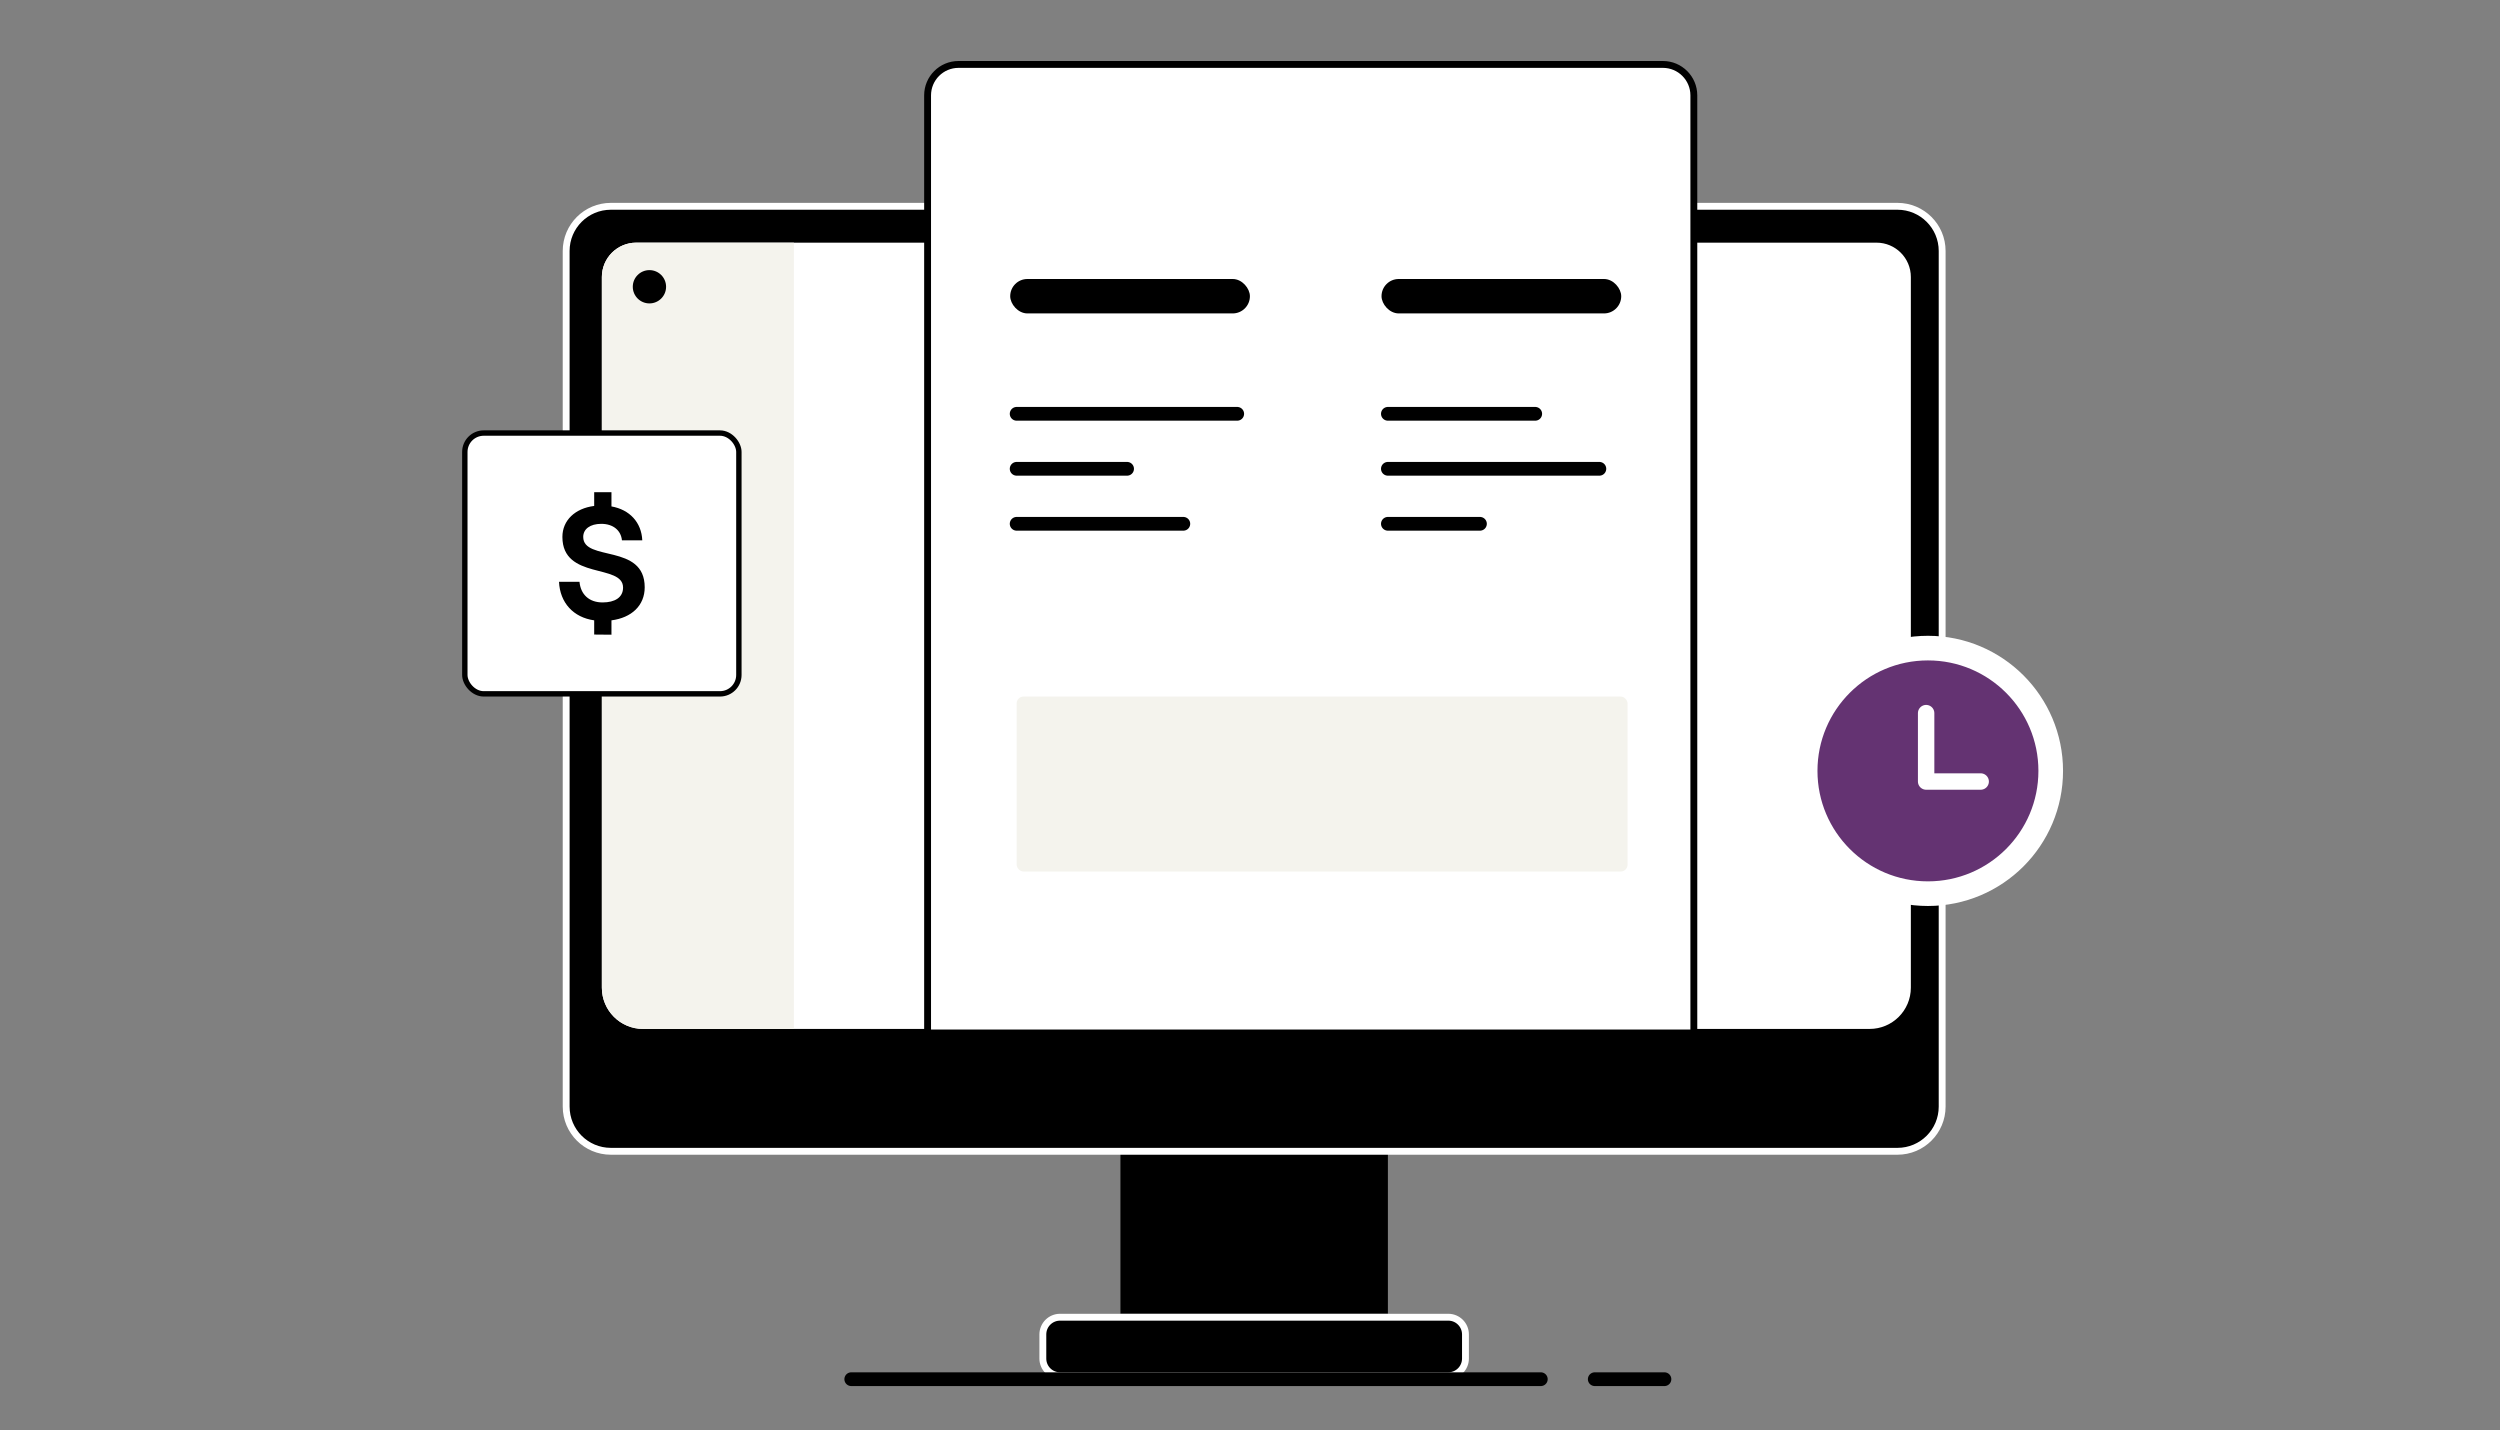 <svg width="194" height="111" viewBox="0 0 194 111" fill="none" xmlns="http://www.w3.org/2000/svg">
<rect x="0" y="0" width="194" height="111" fill="#808080" stroke="none"/>
<path d="M86.946 89.036H107.7V101.95H86.946V89.036Z" fill="black"/>
<path d="M82.259 102.216H112.387C113.123 102.216 113.72 102.813 113.72 103.55V105.425C113.72 106.161 113.123 106.758 112.387 106.758H97.323H82.259C81.522 106.758 80.925 106.161 80.925 105.425V103.55C80.925 102.813 81.522 102.216 82.259 102.216Z" fill="black" stroke="white" stroke-width="0.533"/>
<path d="M47.402 16.009L147.244 16.009C149.159 16.009 150.711 17.561 150.711 19.476L150.711 85.873C150.711 87.788 149.159 89.34 147.244 89.34H47.402C45.487 89.34 43.935 87.788 43.935 85.873L43.934 19.476C43.934 17.561 45.487 16.009 47.402 16.009Z" fill="black" stroke="white" stroke-width="0.533"/>
<path d="M46.704 21.497C46.704 20.024 47.898 18.83 49.371 18.83L145.615 18.83C147.088 18.83 148.282 20.024 148.282 21.497L148.282 76.645C148.282 78.412 146.849 79.845 145.082 79.845H49.904C48.137 79.845 46.704 78.412 46.704 76.645L46.704 21.497Z" fill="white"/>
<path d="M46.704 21.497C46.704 20.024 47.898 18.83 49.371 18.83L61.607 18.83L61.607 79.845H49.904C48.137 79.845 46.704 78.412 46.704 76.645L46.704 21.497Z" fill="#F4F3ED"/>
<circle cx="149.608" cy="59.821" r="9.528" fill="#643372" stroke="white" stroke-width="1.911"/>
<rect x="36.071" y="33.605" width="21.266" height="20.238" rx="1.465" fill="white" stroke="black" stroke-width="0.418"/>
<path d="M50.029 45.572C50.029 42.153 45.258 43.606 45.258 41.665C45.258 41.051 45.796 40.65 46.66 40.65C47.587 40.65 48.188 41.164 48.263 41.928H49.841C49.778 40.538 48.864 39.548 47.449 39.298V38.196H46.109V39.261C44.631 39.448 43.642 40.375 43.642 41.665C43.642 45.021 48.35 43.718 48.35 45.597C48.35 46.373 47.699 46.749 46.76 46.749C45.708 46.749 45.057 46.123 44.969 45.146H43.379C43.454 46.774 44.494 47.913 46.109 48.139V49.241L47.449 49.253V48.139C49.002 47.938 50.029 46.999 50.029 45.572Z" fill="black"/>
<circle cx="50.396" cy="22.253" r="1.292" fill="black"/>
<path d="M149.468 55.338V60.646H153.701" stroke="white" stroke-width="1.274" stroke-linecap="round" stroke-linejoin="round"/>
<path d="M74.381 5H129.042C130.367 5 131.442 6.075 131.442 7.401V80.158H71.981V7.401C71.981 6.075 73.056 5 74.381 5Z" fill="white" stroke="black" stroke-width="0.533"/>
<path d="M78.892 32.112H96.008" stroke="black" stroke-width="1.067" stroke-linecap="round"/>
<path d="M78.892 36.379H87.462" stroke="black" stroke-width="1.067" stroke-linecap="round"/>
<path d="M78.892 40.647H91.826" stroke="black" stroke-width="1.067" stroke-linecap="round"/>
<path d="M107.7 32.112H119.133" stroke="black" stroke-width="1.067" stroke-linecap="round"/>
<path d="M107.7 36.379H124.111" stroke="black" stroke-width="1.067" stroke-linecap="round"/>
<path d="M107.7 40.647H114.844" stroke="black" stroke-width="1.067" stroke-linecap="round"/>
<rect x="78.392" y="21.65" width="18.601" height="2.672" rx="1.336" fill="black"/>
<rect x="78.892" y="54.053" width="47.408" height="13.578" rx="0.533" fill="#F4F3ED"/>
<rect x="107.206" y="21.65" width="18.601" height="2.672" rx="1.336" fill="black"/>
<path d="M66.058 107.025L119.567 107.025" stroke="black" stroke-width="1.067" stroke-linecap="round"/>
<path d="M123.753 107.025L129.161 107.025" stroke="black" stroke-width="1.067" stroke-linecap="round"/>
</svg>
